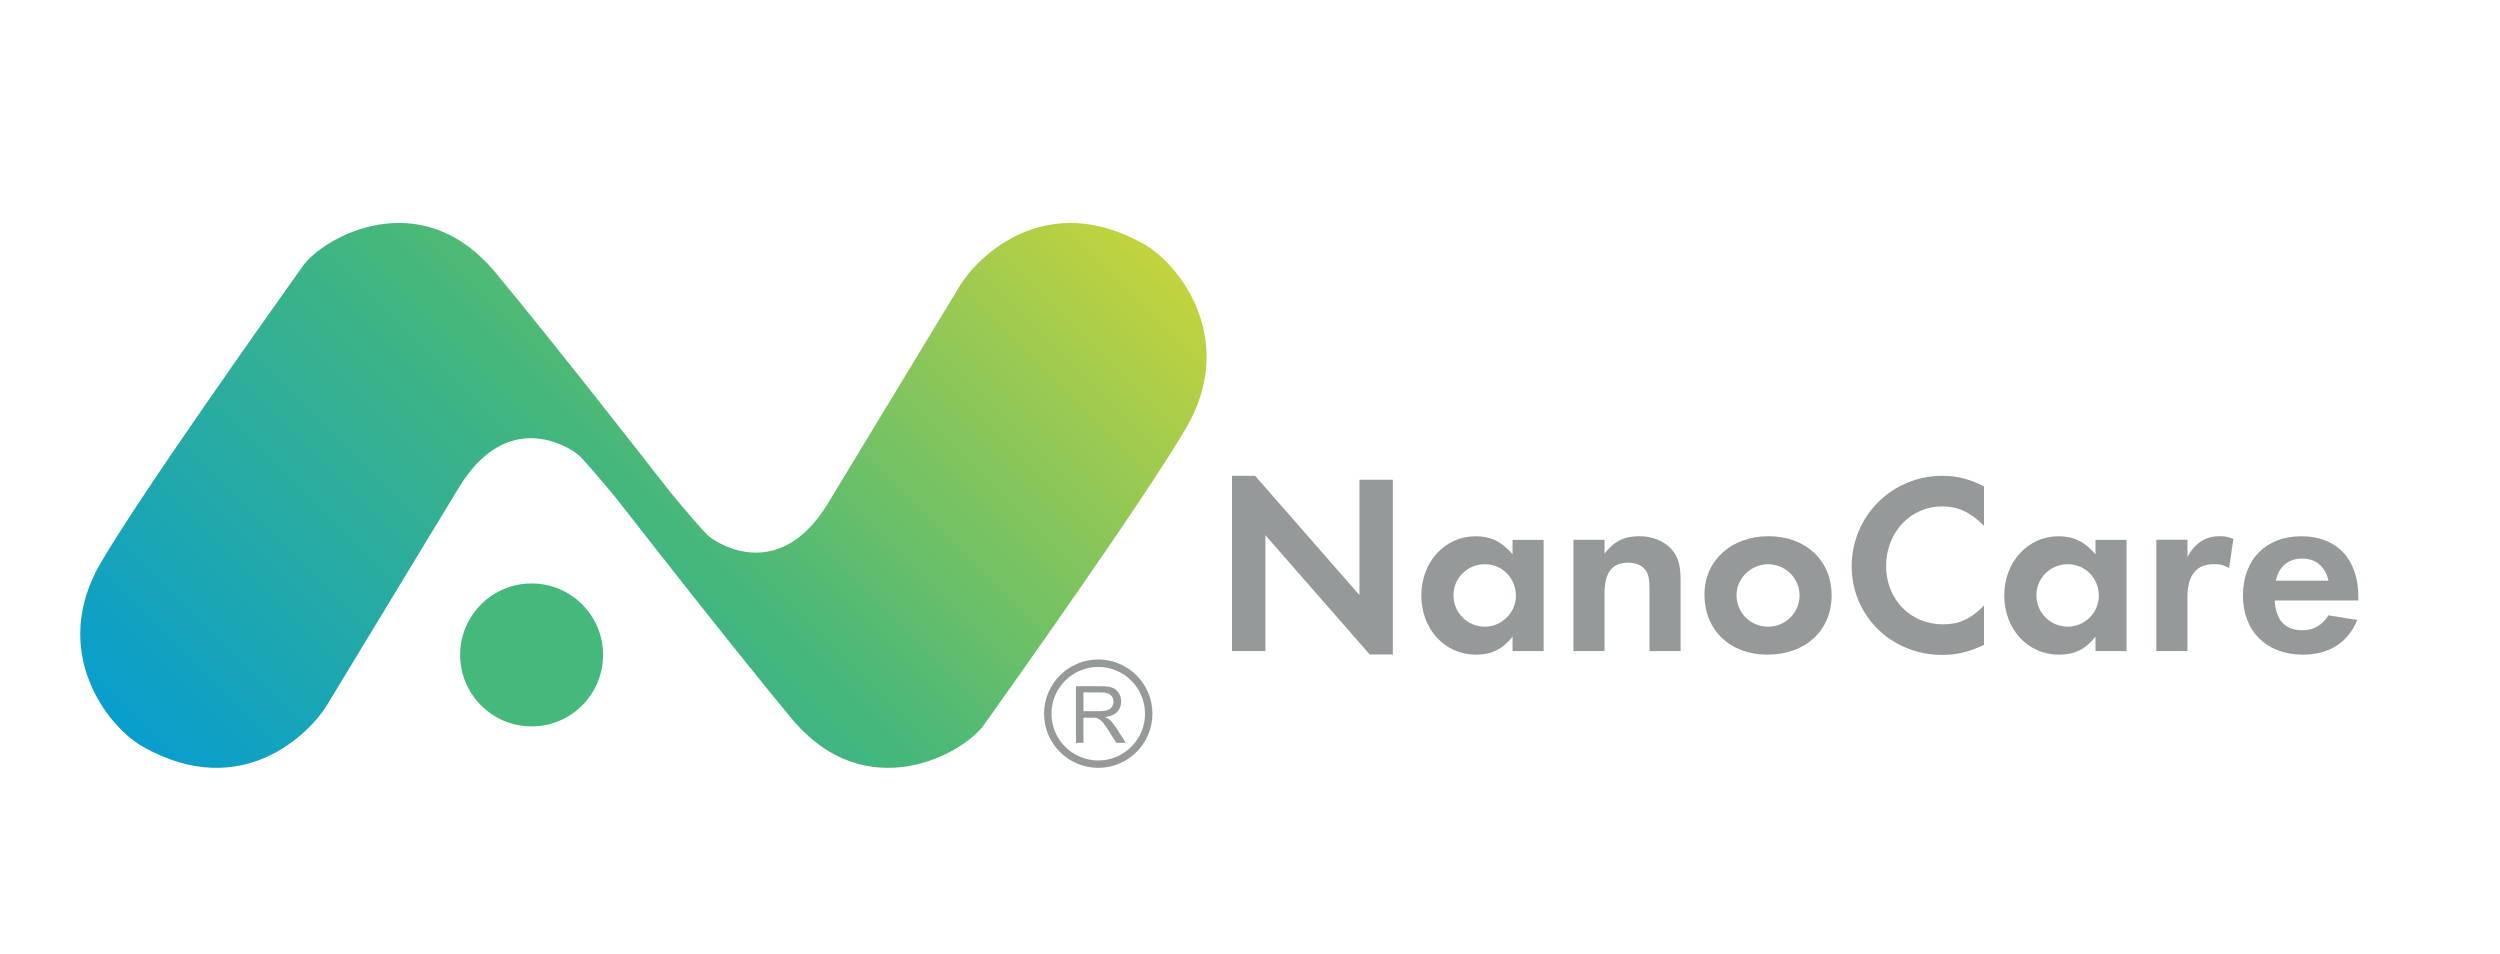 <?xml version="1.0" encoding="utf-8"?>
<!-- Generator: Adobe Illustrator 26.0.2, SVG Export Plug-In . SVG Version: 6.00 Build 0)  -->
<svg version="1.1" id="Layer_2" xmlns="http://www.w3.org/2000/svg" xmlns:xlink="http://www.w3.org/1999/xlink" x="0px" y="0px"
	 viewBox="0 0 674.51 257.51" style="enable-background:new 0 0 674.51 257.51;" xml:space="preserve">
<style type="text/css">
	.st0{fill:url(#SVGID_1_);}
	.st1{fill:none;stroke:#000000;stroke-miterlimit:10;}
	.st2{fill:#FFFFFF;}
	.st3{fill:#010101;}
	.st4{fill:url(#SVGID_00000080928261197112763620000017879736296274926222_);}
	.st5{fill:url(#SVGID_00000165953417648266898190000002116359142455836325_);}
	.st6{fill:url(#SVGID_00000139997086648670122650000016164944105838593198_);}
	.st7{fill:url(#SVGID_00000128480828417860089640000013189788535763336098_);}
	.st8{fill:url(#SVGID_00000014615952865889822230000016020000765161751187_);}
	.st9{fill:#96999A;}
	.st10{fill:url(#SVGID_00000037680142036448698010000011121465162590539149_);}
	.st11{fill:#44B97B;}
	.st12{fill:url(#SVGID_00000039853034258817698370000007377416359928360108_);}
	.st13{fill:#039ECE;}
	.st14{fill:#BDD747;}
	.st15{fill:#231F20;}
</style>
<g>
	<g>
		<g>
			<path class="st9" d="M332.4,128.38h6.24l28.14,32.17v-31.12h9.01v47.14h-6.24l-28.14-32.17v31.26h-9.01V128.38z"/>
			<path class="st9" d="M416.48,145.64v30.02h-8.39v-3.88c-2.7,3.4-5.68,4.85-9.84,4.85c-8.46,0-14.77-6.86-14.77-16.01
				c0-9.01,6.38-15.94,14.63-15.94c4.09,0,7.07,1.46,9.98,4.85v-3.88H416.48z M392.15,160.62c0,4.71,3.81,8.46,8.46,8.46
				c4.57,0,8.39-3.81,8.39-8.32c0-4.78-3.67-8.53-8.39-8.53C395.89,152.23,392.15,155.97,392.15,160.62z"/>
			<path class="st9" d="M432.91,145.64v3.74c2.63-3.4,5.34-4.71,9.43-4.71c3.54,0,6.72,1.32,8.73,3.61
				c1.73,2.01,2.36,4.23,2.36,8.32v19.06h-8.39v-16.64c0-2.5-0.21-3.81-0.83-4.85c-0.83-1.46-2.7-2.36-4.92-2.36
				c-4.3,0-6.38,2.63-6.38,8.32v15.53h-8.39v-30.02H432.91z"/>
			<path class="st9" d="M494.18,160.62c0,9.5-7.07,16.01-17.33,16.01c-10.05,0-16.98-6.59-16.98-16.22
				c0-9.15,7.21-15.74,17.26-15.74C487.18,144.67,494.18,151.19,494.18,160.62z M468.53,160.55c0,4.78,3.74,8.53,8.53,8.53
				c4.64,0,8.46-3.74,8.46-8.39c0-4.71-3.81-8.46-8.53-8.46C472.42,152.23,468.53,156.04,468.53,160.55z"/>
			<path class="st9" d="M535.29,141.83c-3.74-3.67-7-5.2-11.3-5.2c-8.53,0-15.11,7-15.11,16.08c0,9.01,6.59,15.74,15.32,15.74
				c4.37,0,7.42-1.39,11.09-5.06V174c-4.16,1.94-7.42,2.7-11.3,2.7c-13.66,0-24.4-10.54-24.4-23.92c0-13.52,10.88-24.4,24.4-24.4
				c4.09,0,7.28,0.83,11.3,2.84V141.83z"/>
			<path class="st9" d="M573.76,145.64v30.02h-8.39v-3.88c-2.7,3.4-5.68,4.85-9.84,4.85c-8.46,0-14.77-6.86-14.77-16.01
				c0-9.01,6.38-15.94,14.63-15.94c4.09,0,7.07,1.46,9.98,4.85v-3.88H573.76z M549.43,160.62c0,4.71,3.81,8.46,8.46,8.46
				c4.57,0,8.39-3.81,8.39-8.32c0-4.78-3.67-8.53-8.39-8.53C553.17,152.23,549.43,155.97,549.43,160.62z"/>
			<path class="st9" d="M590.19,145.64v4.57c2.15-3.81,4.92-5.55,8.73-5.55c1.32,0,2.15,0.14,3.67,0.76l-1.18,7.83
				c-1.53-0.83-2.36-1.04-4.02-1.04c-4.85,0-7.21,2.98-7.21,9.01v14.42h-8.39v-30.02H590.19z"/>
			<path class="st9" d="M613.75,162c0.21,5.2,2.77,8.04,7.35,8.04c3.19,0,5.2-1.18,7.14-4.02l7.76,1.25
				c-2.56,6.17-7.63,9.36-14.7,9.36c-9.77,0-16.15-6.31-16.15-15.94c0-9.7,6.17-16.01,15.74-16.01c9.57,0,15.39,6.17,15.39,16.22
				V162H613.75z M628.24,156.67c-0.9-3.88-3.4-5.96-7.14-5.96c-3.74,0-6.31,2.22-7.07,5.96H628.24z"/>
		</g>
	</g>
</g>
<g>
	<linearGradient id="SVGID_1_" gradientUnits="userSpaceOnUse" x1="71.534" y1="235.728" x2="275.663" y2="31.599">
		<stop  offset="0" style="stop-color:#089ECD"/>
		<stop  offset="0.5" style="stop-color:#45B77B"/>
		<stop  offset="1" style="stop-color:#C3D33D"/>
	</linearGradient>
	<path class="st0" d="M308.81,65.96c-27.08-15.41-45.47,3.96-49.78,11.05c-2.52,4.14,0,0-35.62,58.75
		c-12.89,21.26-29.23,11.33-32.14,8.93c-1.4-1.16-5.91-6.46-10.35-11.82c-9.94-12.76-32.23-41.21-47.19-59.28
		c-20.27-24.48-46.57-9.5-52-1.85c-6.5,9.18-42.46,59.61-54.43,79.9c-14.18,24.04,1.7,44.39,11.09,49.73
		c27.08,15.41,45.47-3.96,49.78-11.05c2.52-4.14,0,0,35.62-58.75c12.89-21.26,29.23-11.33,32.14-8.93
		c1.4,1.16,5.91,6.46,10.35,11.82c9.94,12.76,32.23,41.21,47.19,59.28c20.27,24.48,46.57,9.5,52,1.85
		c6.5-9.18,42.46-59.61,54.43-79.9C334.08,91.64,318.2,71.3,308.81,65.96z"/>
	<circle class="st11" cx="143.43" cy="176.7" r="19.28"/>
	<g>
		<g>
			<path class="st9" d="M296.31,207.17c-8.06,0-14.62-6.56-14.62-14.62s6.56-14.62,14.62-14.62s14.62,6.56,14.62,14.62
				S304.37,207.17,296.31,207.17z M296.31,179.94c-6.96,0-12.62,5.66-12.62,12.62s5.66,12.62,12.62,12.62s12.62-5.66,12.62-12.62
				S303.27,179.94,296.31,179.94z"/>
		</g>
		<g>
			<g>
				<path class="st9" d="M290.29,200.41v-15.26h6.77c1.36,0,2.39,0.14,3.1,0.41c0.71,0.27,1.27,0.76,1.7,1.45
					c0.42,0.69,0.63,1.46,0.63,2.3c0,1.08-0.35,2-1.05,2.74c-0.7,0.74-1.78,1.21-3.25,1.42c0.53,0.26,0.94,0.51,1.22,0.76
					c0.59,0.54,1.15,1.22,1.68,2.03l2.65,4.15h-2.54l-2.02-3.17c-0.59-0.92-1.08-1.62-1.46-2.1c-0.38-0.49-0.72-0.83-1.03-1.02
					s-0.61-0.33-0.92-0.41c-0.23-0.05-0.6-0.07-1.12-0.07h-2.34v6.78H290.29z M292.31,191.88h4.34c0.92,0,1.64-0.1,2.17-0.29
					s0.92-0.5,1.19-0.92c0.27-0.42,0.41-0.88,0.41-1.37c0-0.72-0.26-1.31-0.79-1.78c-0.52-0.46-1.35-0.7-2.48-0.7h-4.83V191.88z"/>
			</g>
		</g>
	</g>
</g>
</svg>
